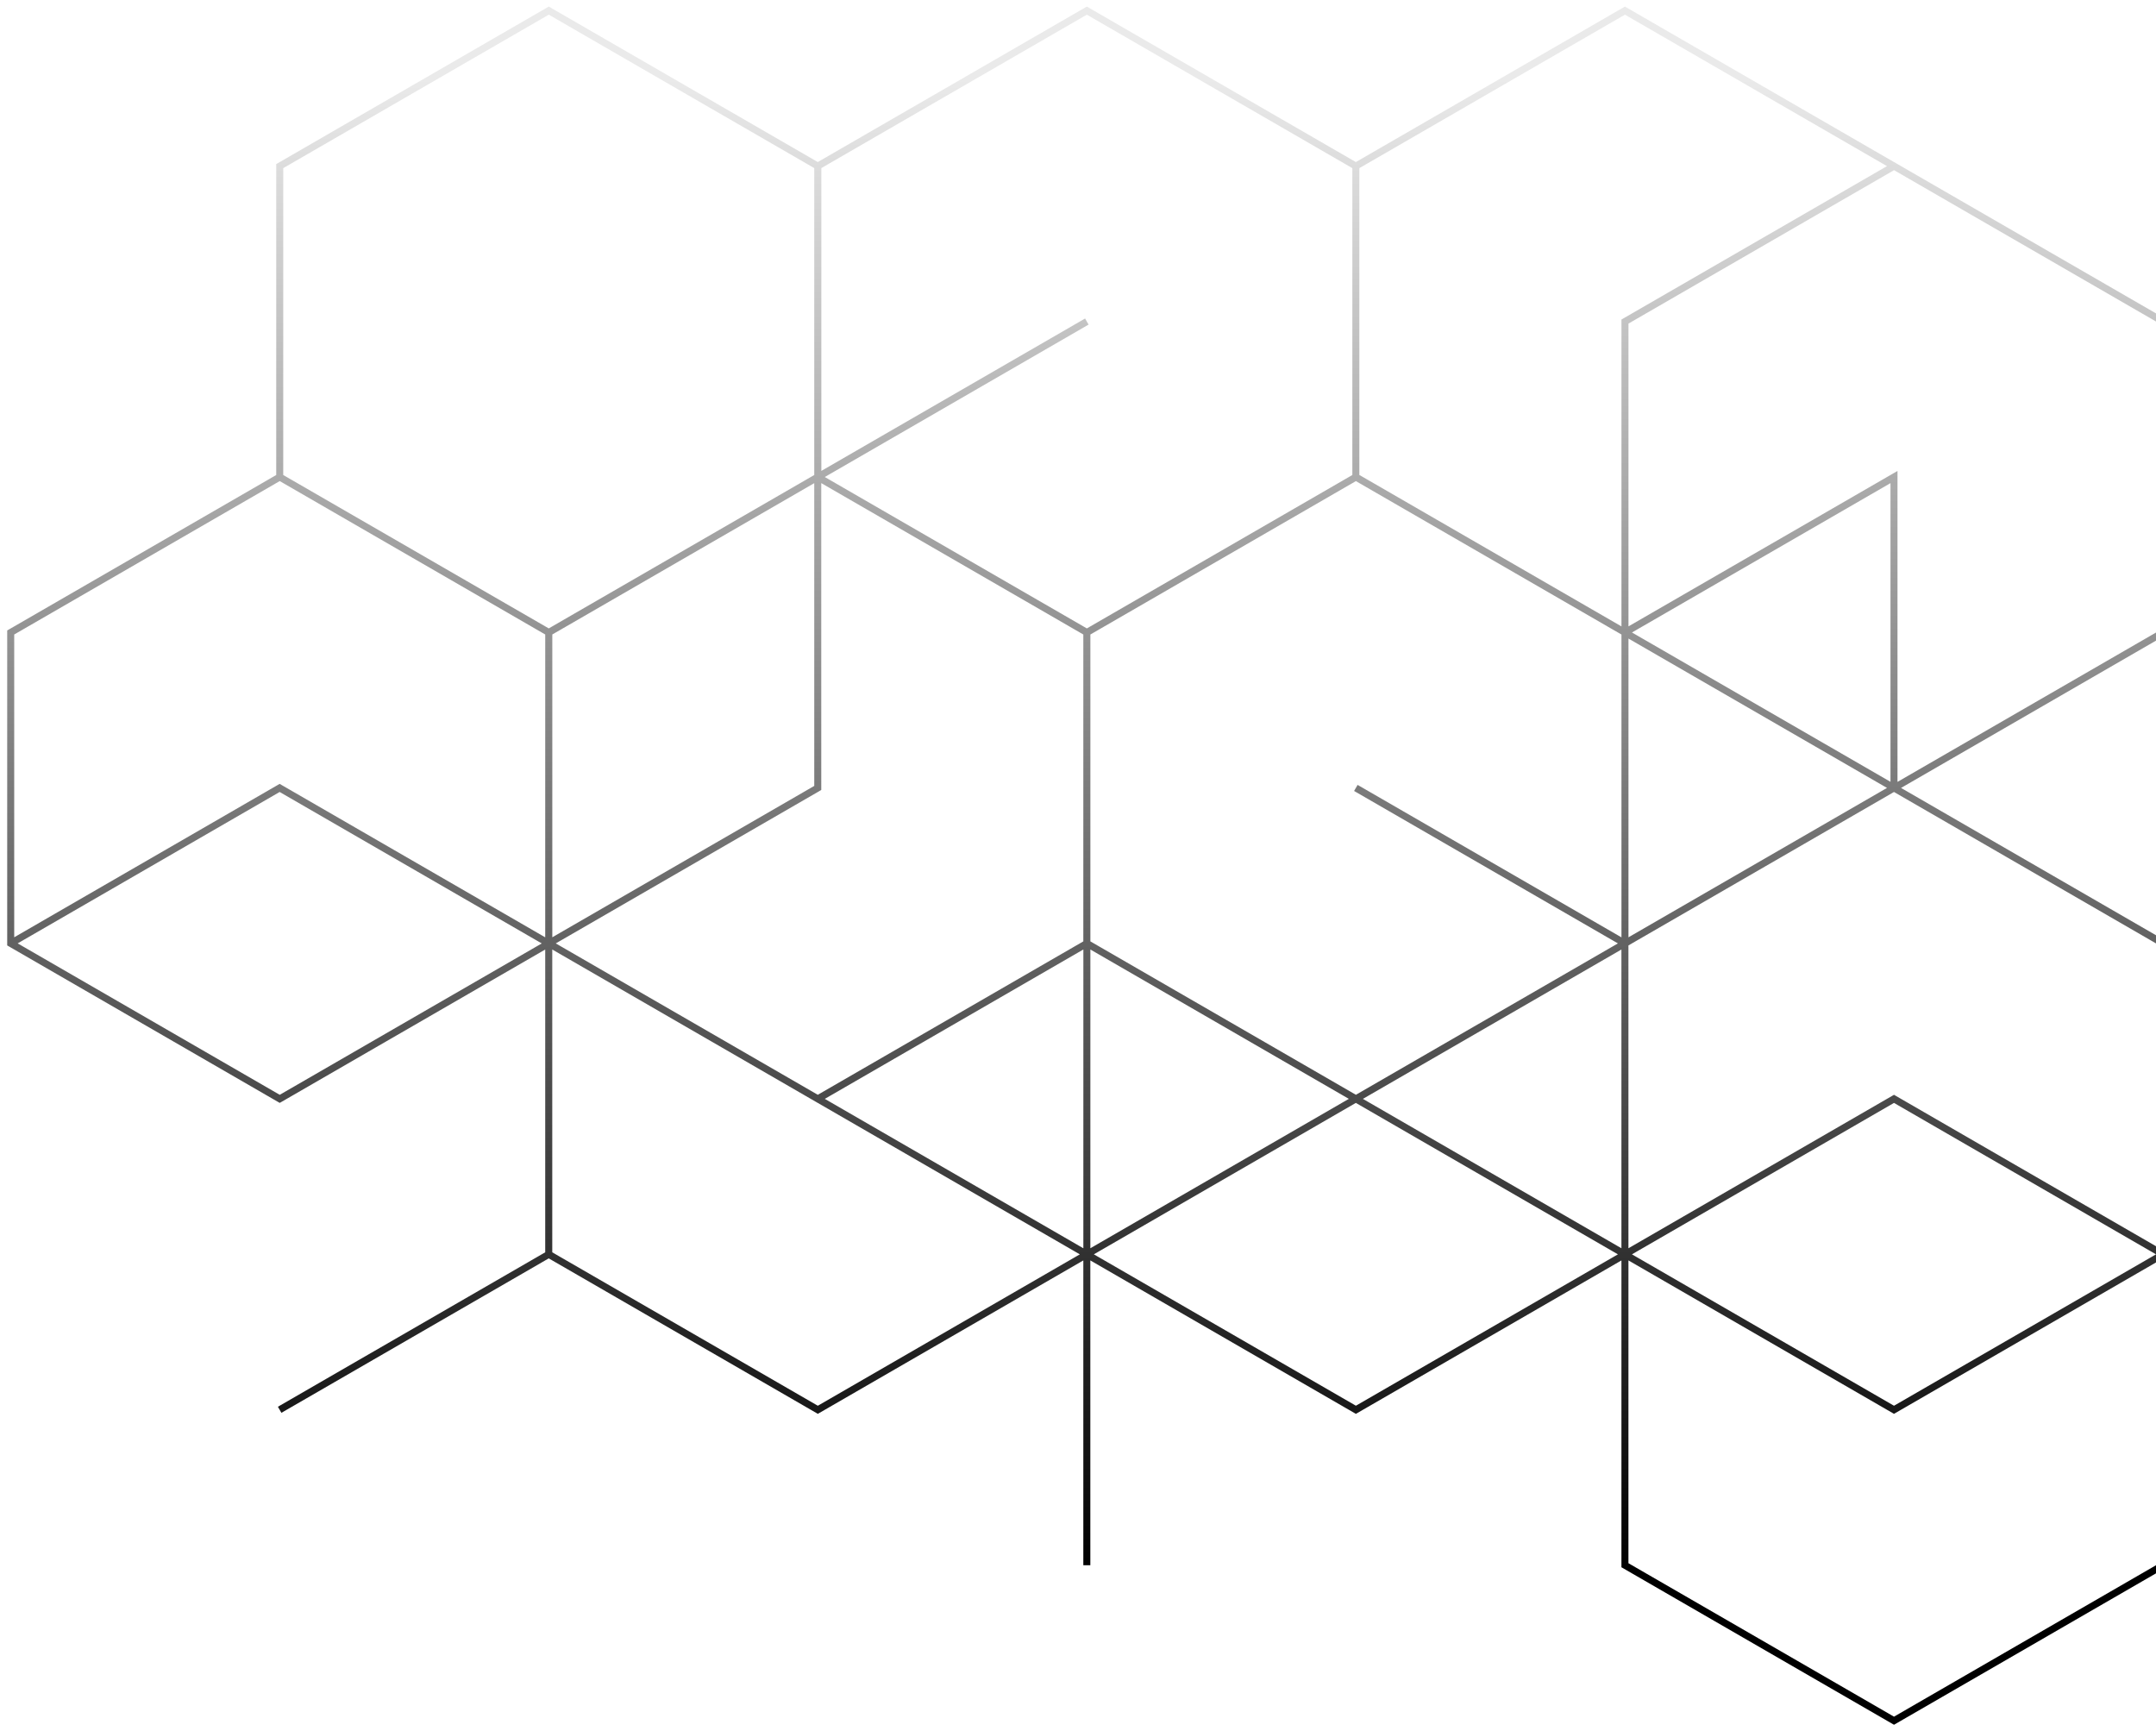 <svg width="203" height="163" viewBox="0 0 203 163" fill="none" xmlns="http://www.w3.org/2000/svg">
<path d="M254.335 88.819L254.335 118.092L279.665 132.727L305 118.092L305 88.819M254.335 88.819L279.665 74.181L305 88.819M254.335 88.819L228.999 74.181M254.335 88.819L279.665 103.454L305 88.819M254.335 88.819L254.334 59.546L228.999 74.181M254.335 88.819L228.999 103.454L203.669 88.819M305 88.819L305 59.546L279.665 44.911M26.338 44.911L51.673 59.546L51.673 88.819L26.338 103.454L1.008 88.819L1.008 59.546L26.338 44.911ZM26.338 44.911L26.339 15.639L51.67 1L77.004 15.639L77.004 44.911M26.338 44.911L51.669 59.546M77.004 74.181L51.669 88.819M51.669 88.819L51.669 118.092L77.004 132.727L102.334 118.092M51.669 88.819L77.004 103.454L102.335 88.819M51.669 88.819L51.669 59.546M102.334 118.092L102.335 88.819M102.334 118.092L127.67 132.727L153 118.092M153 59.546L153 88.819L127.67 103.454L102.335 88.819M153 59.546L127.67 44.911L102.335 59.546M153 59.546L178.335 74.181M153 59.546L153 30.273L178.335 15.639L203.669 30.273M153 59.546L178.335 44.911M102.335 59.546L102.335 88.819M102.335 59.546L77.004 44.911M228.999 74.181L203.669 88.819M228.999 74.181L203.669 59.546M203.669 88.819L203.669 118.092M203.669 88.819L178.335 74.181M178.335 74.181L203.669 59.546M51.669 59.546L77.004 44.911M203.669 30.273L203.669 59.546M203.669 30.273L228.999 15.639L254.334 30.273M127.661 15.639L127.661 44.911M127.661 15.639L102.331 1L76.996 15.639L76.996 44.911M127.661 15.639L152.996 1L178.33 15.639M127.661 44.911L102.331 59.546M127.661 44.911L152.996 59.546L178.33 44.911L178.33 74.181M102.331 59.546L76.996 44.911M102.331 59.546L102.331 88.819M76.996 44.911L76.997 74.181L51.665 88.819M76.996 44.911L102.331 30.273M76.996 44.911L51.666 59.546L51.665 88.819M178.33 74.181L152.996 88.819M178.33 74.181L203.662 88.819L203.662 118.092M152.996 88.819L127.661 74.181M152.996 88.819L152.997 118.092M152.996 88.819L127.661 103.454M152.997 118.092L152.997 147.362L178.331 162L203.662 147.362L203.662 118.092M152.997 118.092L178.331 103.454L203.662 118.092M152.997 118.092L127.661 103.454M152.997 118.092L178.331 132.727L203.662 118.092M152.997 118.092L127.661 132.727L102.331 118.092M26.331 132.727L51.665 118.092L51.665 88.819M51.665 88.819L26.331 74.181L1 88.819M51.665 88.819L76.997 103.454M127.661 103.454L102.331 118.092M127.661 103.454L102.331 88.819M102.331 118.092L102.331 147.361M102.331 118.092L76.997 103.454M76.997 103.454L102.331 88.819" stroke="url(#paint0_linear_1621_5467)" stroke-width="0.66" stroke-miterlimit="10"/>
<defs>
<linearGradient id="paint0_linear_1621_5467" x1="153.307" y1="147.556" x2="153.307" y2="-2.367" gradientUnits="userSpaceOnUse">
<stop/>
<stop offset="0.935" stop-color="#EAEAEA"/>
</linearGradient>
</defs>
</svg>
